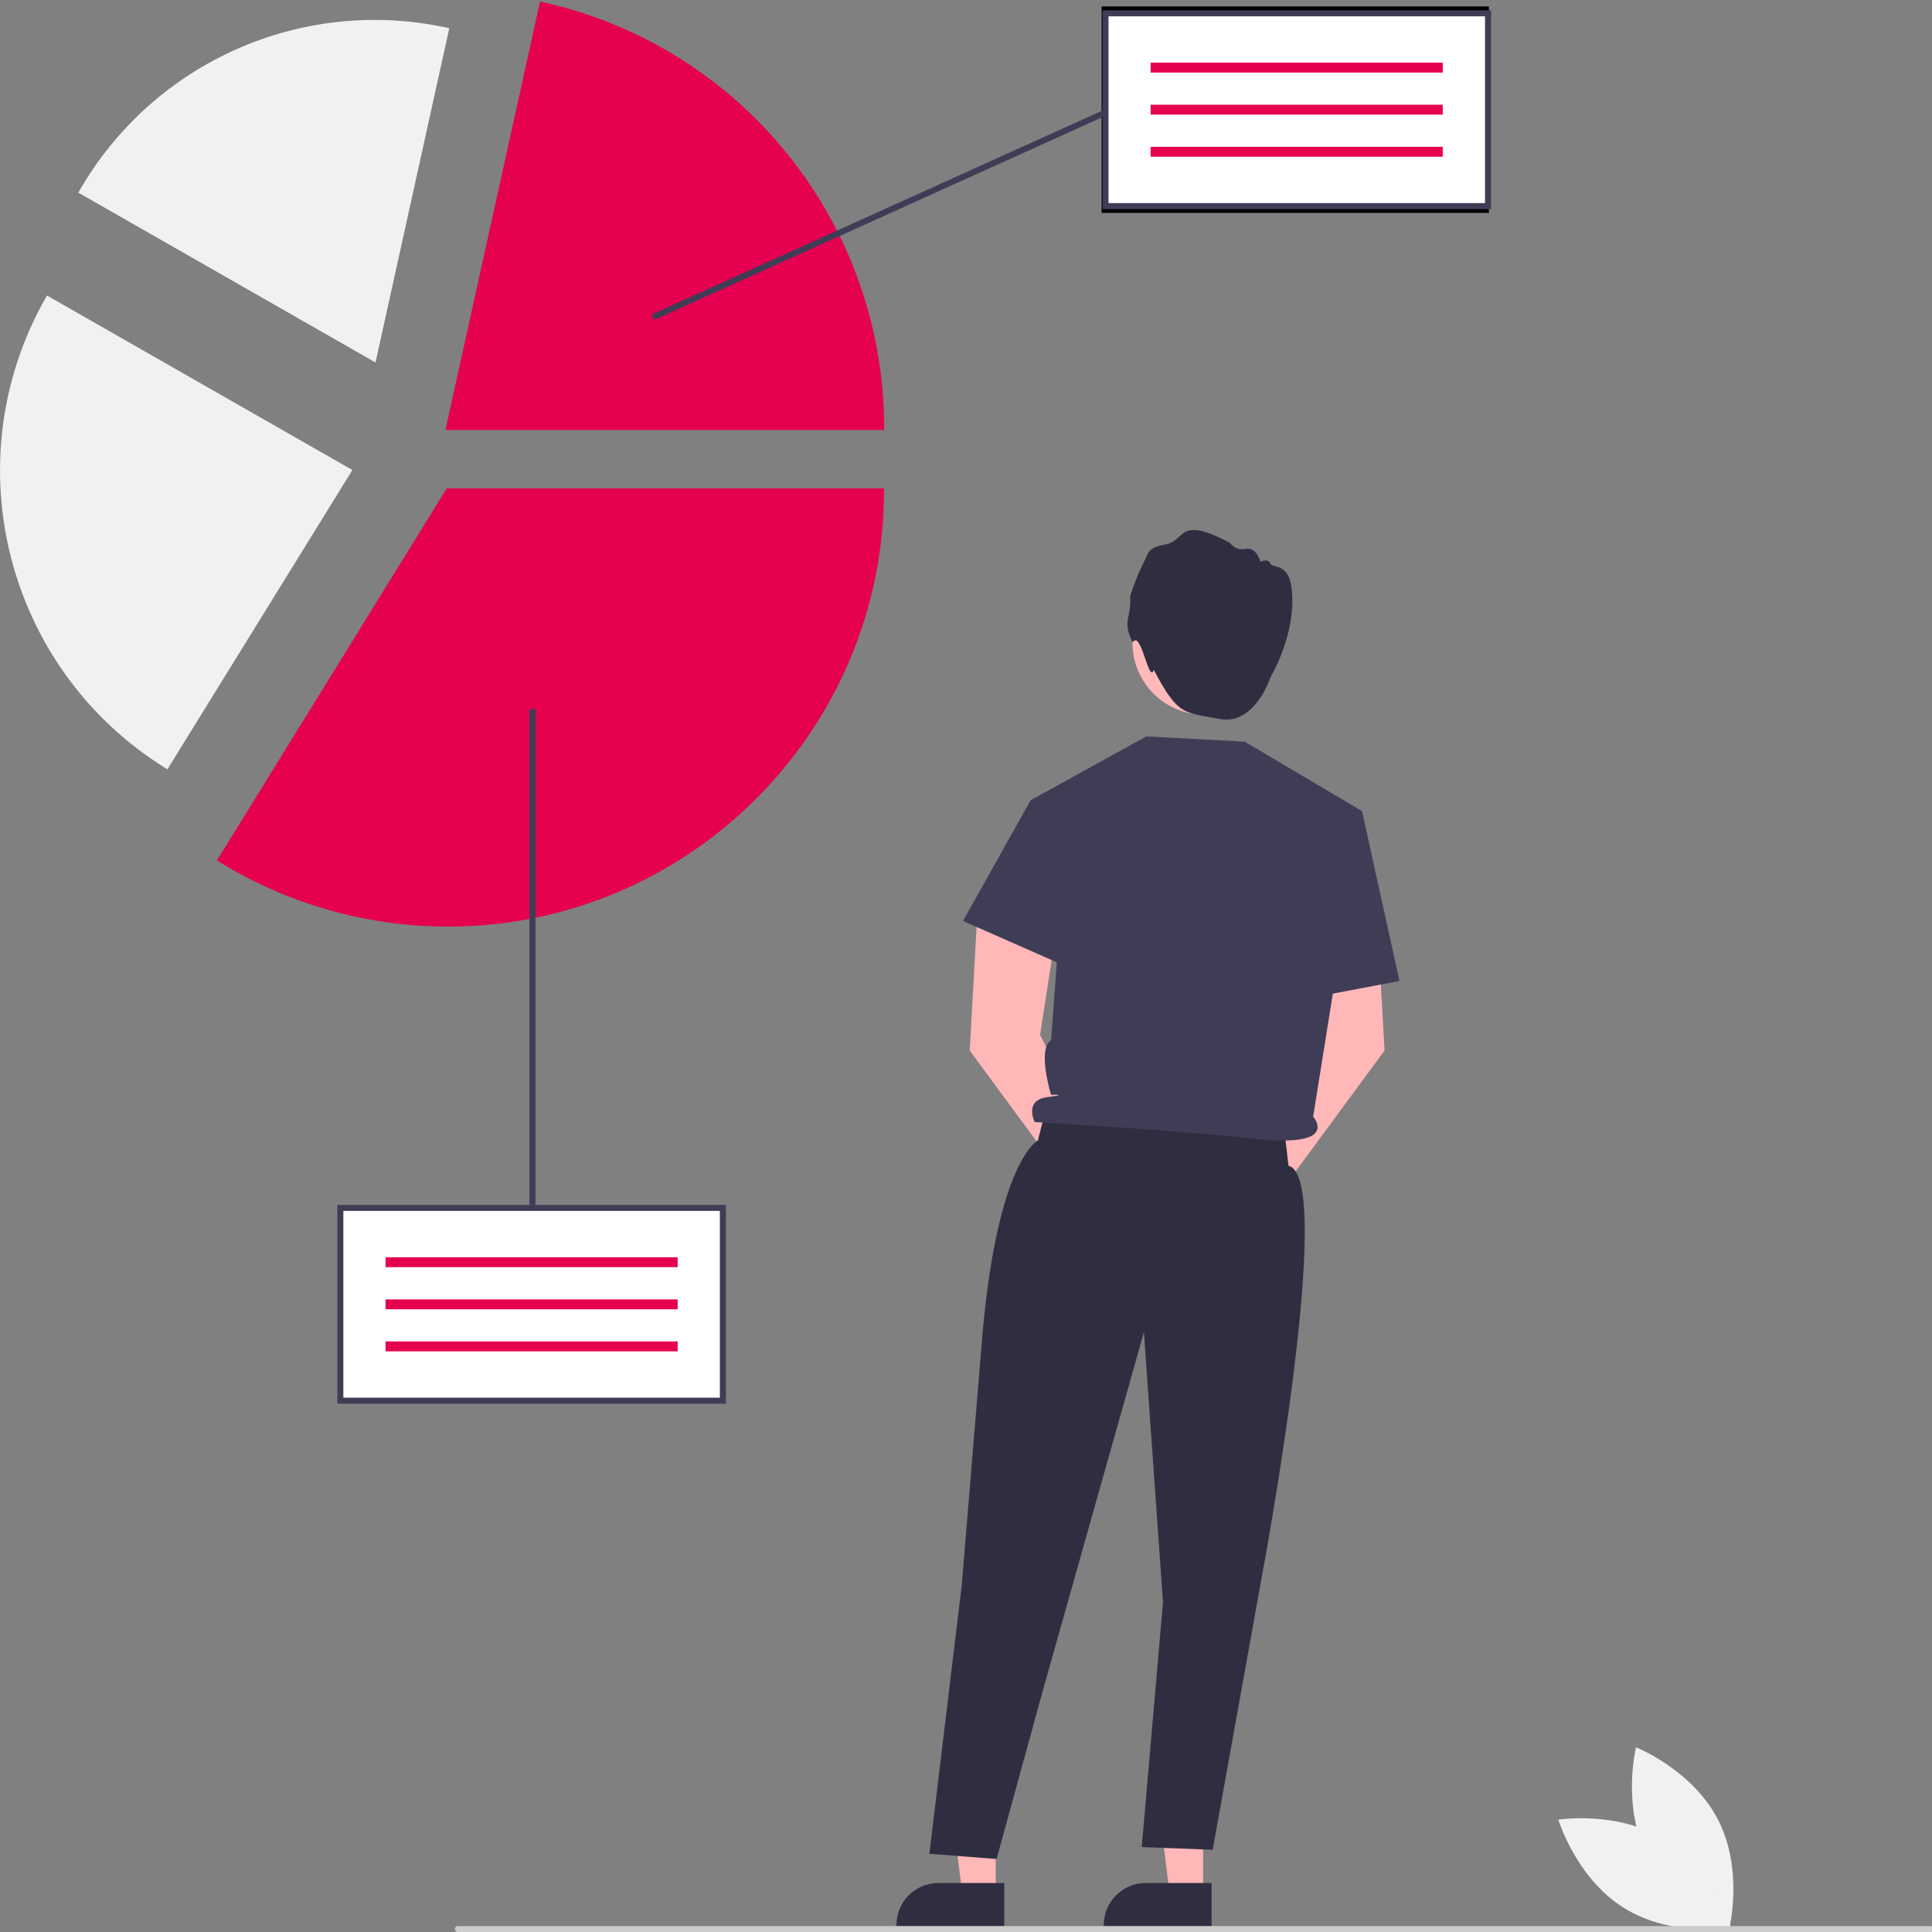 <svg xmlns="http://www.w3.org/2000/svg" id="a" viewBox="0 0 250 250"><rect x="0" y="0" width="250" height="250" fill="#808080" stroke="none"/><defs><style>.cls-1{fill:#ffb7b7;}.cls-2{fill:#2f2e41;}.cls-3{fill:#e50050;}.cls-4,.cls-5{fill:#fff;}.cls-6{fill:#cbcbcb;}.cls-7{fill:#3f3d56;}.cls-8{fill:#ffb9b9;}.cls-5{stroke:#000;stroke-miterlimit:10;}.cls-9{fill:#f1f1f1;}</style></defs><g><g><path class="cls-9" d="M213.15,240.19c3.33,6.48,10.62,9.38,10.62,9.38,0,0,1.88-7.61-1.45-14.09s-10.62-9.38-10.62-9.38c0,0-1.88,7.61,1.45,14.09Z"></path><path class="cls-9" d="M215.57,238.12c6.17,3.88,8.43,11.39,8.43,11.39,0,0-7.75,1.22-13.92-2.66-6.17-3.88-8.43-11.39-8.43-11.39,0,0,7.75-1.22,13.92,2.66Z"></path></g><g><polygon class="cls-1" points="128.85 245.08 124.52 245.08 122.46 228.38 128.85 228.38 128.85 245.08"></polygon><path class="cls-2" d="M129.95,249.27h-13.95v-.18c0-3,2.43-5.43,5.43-5.43h8.52v5.61Z"></path><polygon class="cls-1" points="155.68 245.08 151.35 245.08 149.29 228.38 155.68 228.38 155.68 245.08"></polygon><path class="cls-2" d="M156.78,249.27h-13.95v-.18c0-3,2.43-5.43,5.43-5.43h8.52v5.61Z"></path><path class="cls-1" d="M143.11,151.05l-8.52-17.14,2.19-14.21-10.24-2.82-1.06,19.06,13.28,18.04c-.27,1.93,1.07,3.71,3,3.99,1.93,.27,3.71-1.07,3.99-3,.25-1.79-.89-3.48-2.64-3.92h0Z"></path><path class="cls-1" d="M161.53,151.05l8.52-17.14-2.19-14.21,10.24-2.82,1.06,19.06-13.28,18.04c.27,1.93-1.07,3.71-3,3.99-1.93,.27-3.71-1.07-3.99-3-.25-1.79,.89-3.48,2.64-3.92h0Z"></path><circle class="cls-8" cx="155.85" cy="83.17" r="9.31"></circle><path class="cls-2" d="M146.6,83.12s-1.01-1.52-.62-3.15c.23-.93,.32-1.88,.27-2.84,.43-1.41,.98-2.79,1.63-4.12,.82-1.48,.43-2.1,2.99-2.57s1.52-3.81,8.28-.19c.47,.65,1.28,.96,2.06,.78,1.4-.27,1.9,1.67,1.9,1.67,0,0,.93-.54,1.28,.23s2.84-.47,2.84,4.78-2.84,9.93-2.84,9.93c0,0-1.99,6.29-6.62,5.39s-5.3-.35-8.47-6.35c-.65,1.88-1.65-5.25-2.72-3.57Z"></path><path class="cls-2" d="M135.38,143.35l-1.08,4.23s-5.09,2.46-7.12,24.53l-2.74,33.09-4.18,34.68,8.7,.67,6.03-21.97,13.03-46.2,2.47,34.95-2.75,31.68,9.18,.35,6.35-35.3s9.73-51.71,3.46-53.21l-.63-5.39-30.71-2.12Z"></path><path class="cls-7" d="M133.36,103.55l14.98-8.26,12.72,.68,15.19,8.99-6.33,39.53s3.63,4.06-7.34,2.87-28.69-2.16-28.69-2.16c0,0-1.43-2.83,1.62-3.23s.5-.3,.5-.3c0,0-1.84-5.91,0-7.06l.89-12.13-3.54-18.93Z"></path><polygon class="cls-7" points="137.49 104.17 133.36 103.55 124.61 119.17 138.83 125.44 137.49 104.17"></polygon></g><polygon class="cls-7" points="171.38 106.99 176.25 104.97 181.09 126.94 167.95 129.43 171.38 106.99"></polygon><path class="cls-6" d="M59.26,250.01H249.85c.22,0,.39-.17,.39-.39s-.17-.39-.39-.39H59.26c-.22,0-.39,.17-.39,.39s.17,.39,.39,.39Z"></path></g><g><path class="cls-3" d="M57.97,119.9c-10.48,0-20.75-2.91-29.67-8.42l-.23-.14,.14-.23,29.6-47.91h56.58v.27c0,31.12-25.32,56.43-56.43,56.43Z"></path><path class="cls-9" d="M21.67,99.55l-.18-.11C.73,86.61-6.13,59.63,5.97,38.43l.11-.19,39.52,22.58-23.93,38.72Z"></path><path class="cls-3" d="M114.41,55.64H57.64L69.88,.2l.26,.06c25.86,5.71,44.26,28.63,44.27,55.11v.27Z"></path><path class="cls-9" d="M48.6,46.91L10.14,24.93l.1-.18C19.81,8.03,39.13-.53,57.94,3.61l.2,.04-9.55,43.26Z"></path></g><g><rect class="cls-4" x="44.04" y="156.31" width="49.5" height="24.95"></rect><rect class="cls-3" x="49.89" y="162.69" width="37.8" height="1.28"></rect><rect class="cls-3" x="49.89" y="168.14" width="37.8" height="1.28"></rect><rect class="cls-3" x="49.89" y="173.58" width="37.8" height="1.28"></rect><path class="cls-7" d="M93.93,181.64H43.65v-25.72h50.28v25.72Zm-49.5-.78h48.72v-24.17H44.43v24.17Z"></path><rect class="cls-7" x="68.51" y="91.75" width=".78" height="64.17"></rect></g><g><g><rect class="cls-5" x="143.05" y="1.33" width="49.11" height="25.72"></rect><rect class="cls-4" x="143.05" y="1.72" width="49.5" height="24.95"></rect><rect class="cls-3" x="148.89" y="8.11" width="37.8" height="1.28"></rect><rect class="cls-3" x="148.89" y="13.55" width="37.8" height="1.28"></rect><rect class="cls-3" x="148.89" y="19" width="37.8" height="1.28"></rect><path class="cls-7" d="M192.94,27.06h-50.28V1.33h50.28V27.06Zm-49.5-.78h48.72V2.11h-48.72V26.28Z"></path></g><rect class="cls-7" x="81.64" y="27.42" width="64.23" height=".78" transform="translate(-1.35 49.35) rotate(-24.34)"></rect></g></svg>
